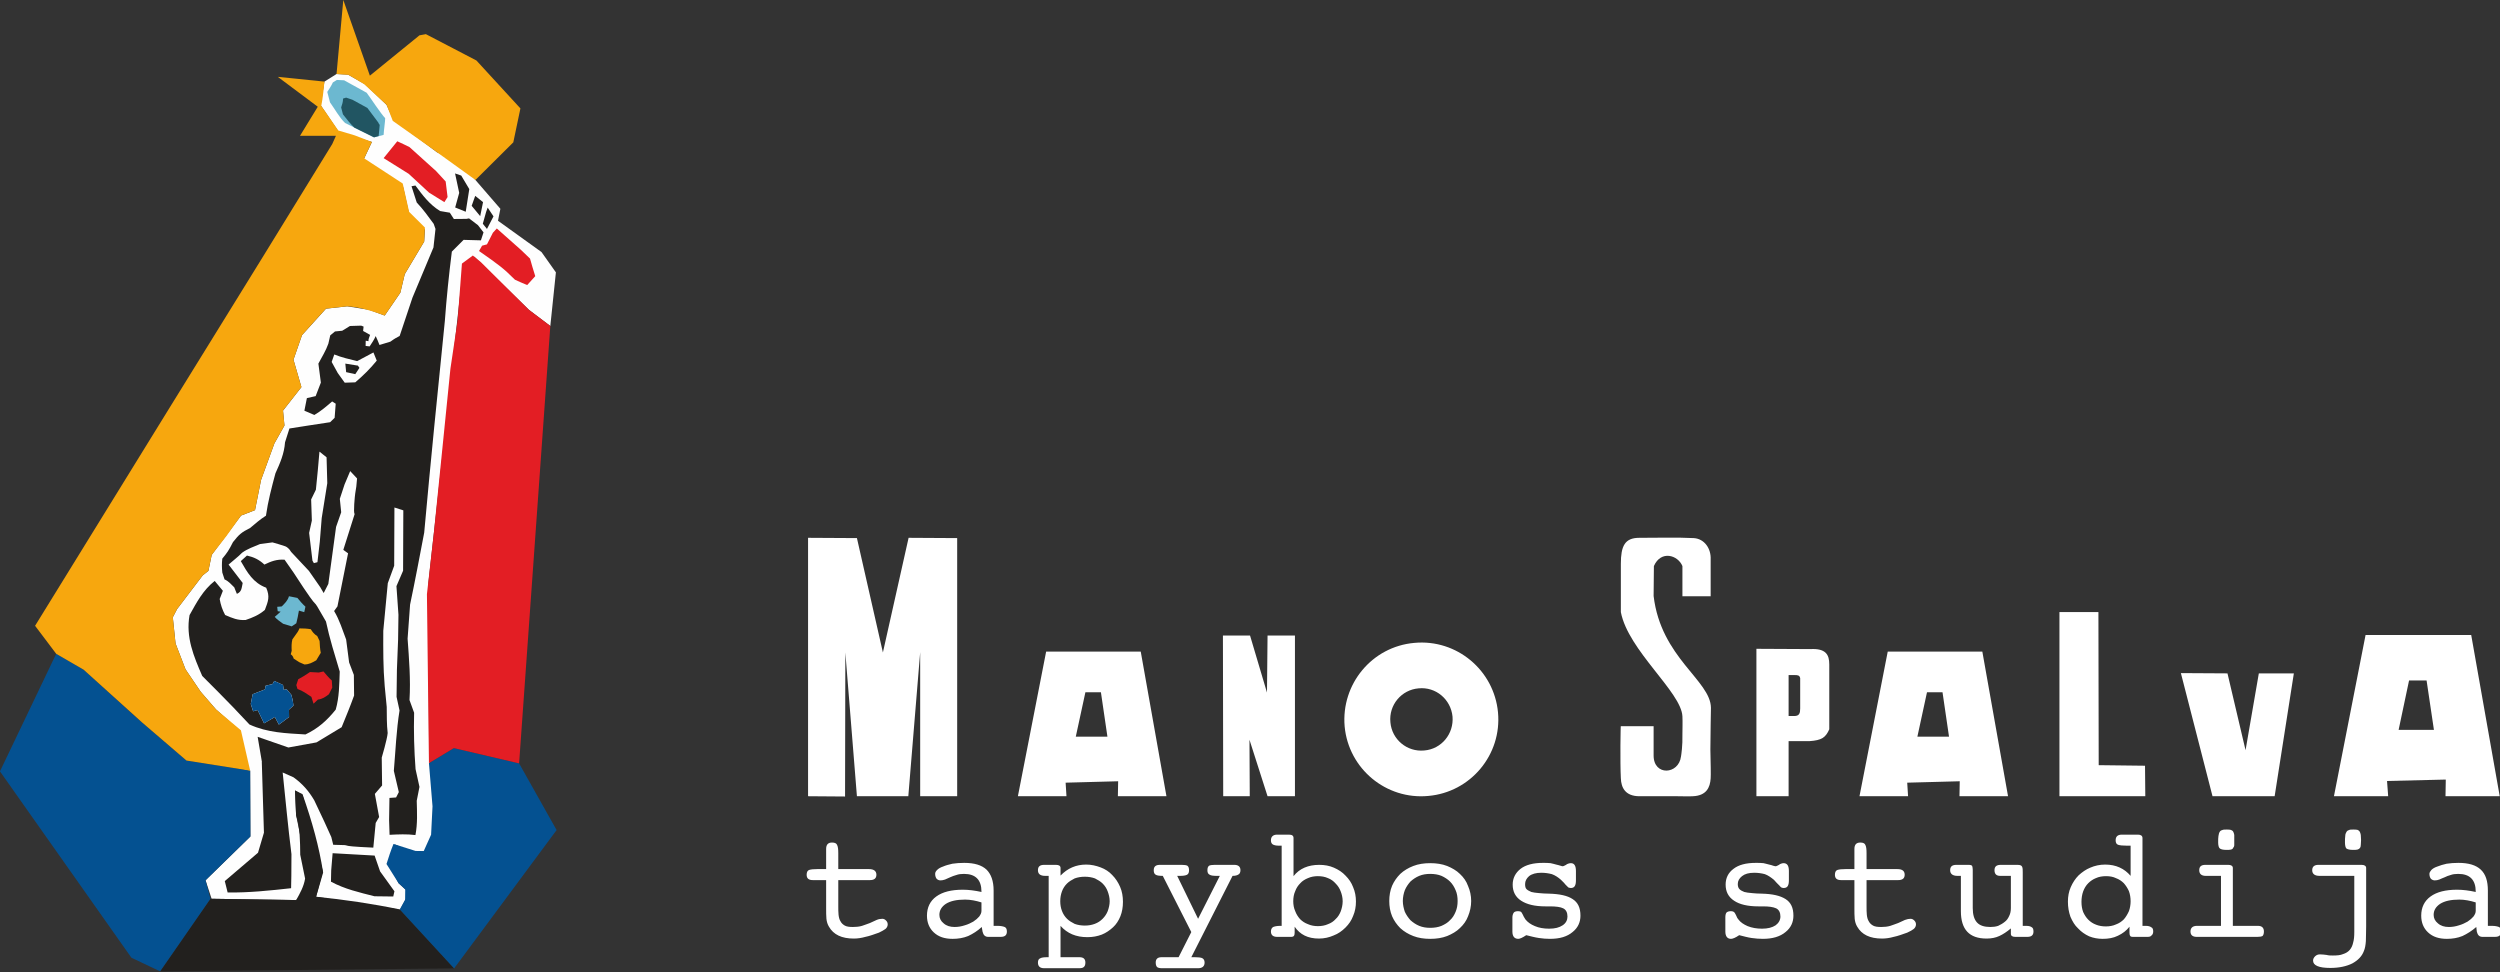 <svg xmlns="http://www.w3.org/2000/svg" xml:space="preserve" id="svg33" width="180" height="70" style="clip-rule:evenodd;fill-rule:evenodd;image-rendering:optimizeQuality;shape-rendering:geometricPrecision;text-rendering:geometricPrecision" version="1.1" viewBox="0 0 4762.5 1852.083"><rect x="0" y="0" width="4762.5" height="1852.083" fill="#333333" stroke="none"/><defs id="defs1"><style id="style1" type="text/css">.fil1{fill:#e31e24}.fil0{fill:#d7701e}.fil2{fill:#045191}</style></defs><g id="Layer_x0020_1"><g id="_498985232" style="fill:#fff" transform="matrix(.538 0 0 .538 1429.067 -3643.143)"><g id="g6" style="fill:#fff"><path id="path1" d="M6003 9591h192l-101-571h-374l-112 571h192l-4-54 208-5zm-129-410-37 175h125l-26-175z" class="fil0" style="fill:#fff"/><path id="polygon1" d="m5295 9428-64-272-165-1 112 436h220l68-435h-124z" class="fil0" style="fill:#fff"/><path id="polygon2" d="m4775 9481-1-542h-138v652h304l-1-108z" class="fil0" style="fill:#fff"/><path id="path2" d="M3821 9354v-230c0-34-12-57-67-54l-191-1v522h114v-195h73c45-3 58-13 71-42zm-124-47h-20v-145h22c11 0 17 1 19 11v107c0 17-3 27-21 27z" class="fil0" style="fill:#fff"/><path id="path3" d="M3083 9343h116v104c0 73 89 68 97 3 1-6 6-37 5-79 0-19 1-41 0-63-4-86-192-233-218-369v-171c0-63 14-92 65-92 59 0 137-2 193 1 37 2 62 36 60 76v130h-100v-107c-16-39-76-57-101 0l-1 106c26 219 202 299 203 396 0 20-2 88-2 148 1 48 2 89 1 102-2 32-15 61-63 63-16 1-34 0-54 0h-135c-50 0-65-30-66-64-3-56-1-191 0-184z" class="fil1" style="fill:#fff"/><path id="path4" d="M2352 9048c150-14 282 97 296 246 14 150-97 283-247 296-149 14-282-96-296-246-13-150 97-283 247-296zm15 161c61-6 114 39 120 100 5 61-39 115-100 120-61 6-115-39-120-100-6-61 39-115 100-120z" class="fil0" style="fill:#fff"/><path id="polygon4" d="M1929 9591v-569h-97l-2 202-60-202h-96l1 569h94l-1-200 64 200z" class="fil0" style="fill:#fff"/><path id="polygon5" d="M733 8677v914H602v-510l-42 510H378l-41-509-1 510-131-1v-915l173 1 92 405 91-406z" class="fil2" style="fill:#fff"/><path id="path5" d="M4282 9591h172l-91-512h-335l-100 512h172l-3-48 186-5zm-115-368-34 157h112l-23-157z" style="fill:#fff"/><path id="path6" d="M1302 9591h172l-91-512h-335l-100 512h172l-3-48 186-5zm-115-368-34 157h112l-23-157z" class="fil0" style="fill:#fff"/></g><path id="path7" d="M269 9888h-47c-15 0-22-6-22-19 0-9 3-15 9-17s16-3 29-3h31v-71c0-16 7-23 21-23 10 0 16 3 18 9 3 6 4 15 4 29v56h109c17 0 26 7 26 20s-8 19-23 19H312v93c0 11 0 21 1 30s3 17 7 23c3 6 8 11 15 15s17 5 29 5c11 0 22-1 32-4s19-7 28-10c9-4 17-8 24-11s14-4 20-4c5 0 9 2 13 6s6 8 6 14-3 12-8 16-13 8-23 13c-17 6-33 12-48 15-14 4-28 6-41 6-43 0-72-14-88-42-5-8-8-18-9-28-1-11-1-23-1-36zm574 201c-11 0-17-6-20-18l-3-17c-15 14-31 24-48 32-17 7-36 10-55 10-28 0-50-7-67-23-16-15-24-35-24-59 0-29 11-52 33-68s53-24 94-24c21 0 43 3 66 8v-1c0-42-21-63-62-63-10 0-19 1-27 4-8 2-15 5-22 8-6 3-12 5-18 8-6 2-11 3-16 3-6 0-10-2-14-6-3-4-5-10-5-17 0-5 2-9 7-14s12-9 21-12c9-4 20-7 33-10 13-2 27-3 42-3 36 0 62 8 79 24 16 16 25 40 25 74v125h14c12 0 20 2 25 4s8 7 8 16c0 13-7 19-22 19zm-24-122c-19-6-39-10-58-10-30 0-52 5-68 15-15 10-23 23-23 39 0 12 5 22 15 30 10 9 23 13 39 13 12 0 24-2 36-6 11-3 21-8 30-13 9-6 16-12 21-18 5-7 8-13 8-20zm366 82c13 0 24-2 35-6s20-10 28-18 14-17 18-27c4-11 7-23 7-35 0-13-3-24-7-35s-10-20-18-28c-7-7-17-13-27-18-11-4-23-6-36-6s-25 2-36 6c-10 5-20 11-27 18-8 8-14 17-18 28s-6 22-6 35c0 12 2 24 6 34 4 11 10 20 18 28 7 7 17 13 27 18 11 4 23 6 36 6zm-144 151c-15 0-22-7-22-20 0-7 2-13 8-15 5-3 13-4 25-4h5v-288h-12c-18 0-26-7-26-20s7-19 22-19h42c11 0 16 4 16 11v27c25-26 55-39 91-39 18 0 35 4 51 10s30 15 41 27c12 12 21 26 28 42s10 34 10 53-3 36-9 51-15 29-26 39c-12 11-25 20-40 26-16 6-32 9-51 9-40 0-71-13-95-40v111h67c14 0 21 6 21 19 0 8-2 13-6 16-3 3-9 4-18 4zm418 0c-8 0-14-1-18-4-3-3-5-8-5-16 0-13 7-19 21-19h60l45-89-101-199c-12 0-20-1-25-4s-7-8-7-16c0-13 7-19 22-19h77c9 0 16 1 20 3 4 3 6 8 6 16s-2 13-7 16c-6 3-14 4-25 4h-10l74 152 77-152h-11c-12 0-20-1-25-4-6-3-8-8-8-16s2-13 6-16c4-2 11-3 20-3h69c14 0 22 6 22 19 0 8-3 13-7 15-4 3-11 5-21 5l-146 288h12c12 0 21 1 26 3 6 3 9 8 9 16 0 13-8 20-23 20zm407-111c-14 0-22-6-22-19 0-8 3-13 8-16 5-2 13-4 25-4h5v-284h-12c-9 0-15-2-19-4-5-3-7-8-7-15 0-13 8-20 22-20h42c11 0 16 4 16 12v135c21-27 52-40 91-40 19 0 36 3 52 10s30 16 41 28c12 12 21 25 27 41 7 16 10 33 10 51s-3 35-10 51c-6 16-15 29-27 41s-26 22-42 28c-16 7-33 11-52 11-39 0-67-14-86-42v22c0 10-4 14-11 14zm144-38c13 0 25-2 36-7 11-4 20-10 27-18 8-7 14-17 18-27 4-11 7-23 7-36s-3-25-7-35c-4-11-10-20-18-28-7-8-16-15-27-19-11-5-23-7-36-7-12 0-24 2-35 7-10 4-20 10-27 18-8 8-14 17-18 28-5 11-7 23-7 36 0 12 2 24 7 35 4 11 10 20 17 28 8 8 17 14 28 18 11 5 23 7 35 7zm543-89c0 19-4 37-11 54-6 16-16 30-29 42-12 12-28 21-45 28-18 7-38 10-60 10s-42-3-60-10-33-16-46-28c-12-12-22-26-29-42-7-17-10-35-10-54s3-37 10-54c7-16 17-30 29-42 13-12 28-21 46-28s38-10 60-10 42 3 60 10c17 7 33 16 45 28 13 12 23 26 29 43 7 16 11 34 11 53zm-145 95c14 0 28-2 40-7 11-5 22-11 30-20 9-8 15-18 20-30s7-24 7-38-2-27-7-38c-5-12-11-22-20-31-8-8-19-15-30-20-12-5-26-7-40-7s-27 2-39 7-22 12-31 20c-8 9-15 19-20 31-4 11-7 24-7 38 0 13 3 26 7 38 5 11 12 21 20 30 9 8 19 15 31 20s25 7 39 7zm291-37c0-7 2-13 5-17 2-3 8-5 15-5 4 0 8 1 10 2 2 2 4 4 5 7 2 3 3 6 5 10 2 3 4 7 6 10 8 10 19 18 34 24 14 6 31 9 50 9 21 0 36-4 48-12s17-19 17-31c0-14-5-24-15-29s-26-7-47-7h-16c-38 0-66-7-86-20s-30-32-30-57c0-23 10-42 28-56s45-21 79-21c10 0 19 0 27 1 8 2 14 3 20 5 6 1 11 3 15 4s6 2 8 2 4-1 6-2l6-3c2-2 4-3 7-4s6-2 10-2c12 0 18 9 18 28v32c0 9-1 16-4 21s-8 7-14 7c-3 0-6-1-9-2l-7-7c-3-3-6-6-8-9l-11-11c-10-9-21-16-32-20-11-3-24-5-38-5-18 0-33 4-43 12-9 8-14 17-14 28 0 8 1 14 5 18s10 7 17 10c7 2 16 3 27 4s23 2 36 2c37 1 65 7 83 19 19 12 28 31 28 59 0 23-9 43-28 58-19 16-45 24-80 24-13 0-26-1-39-3-14-2-29-6-45-10-13 9-23 13-28 13-14 0-21-9-21-26zm754 0c0-7 1-13 4-17 3-3 8-5 16-5 4 0 7 1 9 2 3 2 5 4 6 7 2 3 3 6 5 10 1 3 3 7 6 10 7 10 19 18 33 24 15 6 32 9 51 9 20 0 36-4 48-12 11-8 17-19 17-31 0-14-5-24-15-29-11-5-26-7-47-7h-16c-38 0-67-7-86-20-20-13-30-32-30-57 0-23 9-42 28-56 18-14 44-21 79-21 10 0 19 0 27 1 7 2 14 3 20 5 6 1 11 3 14 4 4 1 7 2 9 2s4-1 6-2l6-3c2-2 4-3 7-4 2-1 6-2 9-2 13 0 19 9 19 28v32c0 9-1 16-4 21s-8 7-15 7c-3 0-5-1-8-2-2-2-5-4-7-7l-9-9c-3-3-6-7-10-11-11-9-21-16-32-20-11-3-24-5-38-5-19 0-33 4-43 12s-15 17-15 28c0 8 2 14 6 18s9 7 17 10c7 2 16 3 27 4 10 1 23 2 36 2 37 1 64 7 83 19s28 31 28 59c0 23-9 43-28 58-19 16-46 24-80 24-13 0-26-1-40-3s-28-6-44-10c-13 9-23 13-29 13-13 0-20-9-20-26zm457-132h-47c-15 0-22-6-22-19 0-9 3-15 9-17s16-3 29-3h31v-71c0-16 7-23 21-23 10 0 16 3 18 9 3 6 4 15 4 29v56h109c18 0 26 7 26 20s-8 19-23 19h-112v93c0 11 0 21 1 30s3 17 7 23c3 6 8 11 15 15s17 5 29 5c11 0 22-1 32-4s19-7 28-10c9-4 17-8 24-11 8-3 14-4 20-4 5 0 9 2 13 6s6 8 6 14-3 12-8 16-12 8-23 13c-17 6-33 12-48 15-14 4-28 6-41 6-43 0-72-14-88-42-5-8-8-18-9-28-1-11-1-23-1-36zm570 201c-10 0-16-3-16-11v-19c-14 12-28 21-41 27s-28 9-45 9c-61 0-91-32-91-97v-125h-12c-17 0-26-7-26-20s7-19 22-19h42c8 0 12 1 14 4 1 3 2 8 2 14v135c0 23 5 40 15 51s26 16 47 16c10 0 19-1 28-4 8-4 16-8 23-14 7-5 12-12 16-21 4-8 6-17 6-28v-114h-38c-7 0-12-2-15-5s-5-8-5-15c0-13 7-19 22-19h59c10 0 15 2 17 7s2 11 2 20v189h13c9 0 15 2 19 5 4 2 6 7 6 15 0 13-7 19-22 19zm234-124c0 14 2 25 6 36 5 11 11 20 18 27 8 8 17 14 28 18 10 4 22 6 34 6 13 0 25-2 36-7 11-4 20-10 28-18 7-8 13-18 18-29 4-11 6-23 6-35 0-13-2-25-6-36-5-11-11-20-18-28-8-8-17-14-28-18-10-5-22-7-35-7s-25 2-36 7c-10 4-19 10-27 18s-14 18-18 29-6 24-6 37zm181 124c-4 0-7-1-8-3-2-2-3-6-3-11v-22c-11 14-24 24-41 32-16 8-34 11-54 11-17 0-33-3-48-9-15-7-28-16-39-28-12-11-20-25-27-41-6-17-9-34-9-54 0-18 3-35 10-51s16-30 28-42c12-11 26-21 41-27 16-7 34-11 53-11 38 0 68 14 90 40v-107h-15c-13 0-23-1-29-3s-9-7-9-16c0-13 7-20 22-20h57c10 0 16 4 16 12v311h12c9 0 15 2 19 5 5 2 7 7 7 15 0 6-2 11-6 14-3 4-8 5-14 5zm227 0c-14 0-22-6-22-19s8-20 23-20h85v-177h-54c-15 0-23-7-23-20s7-19 22-19h81c10 0 16 4 16 11v205h89c14 0 21 7 21 20 0 8-2 13-5 16-4 2-10 3-18 3zm76-335c0-9 0-17 1-22 1-6 2-11 4-14 2-4 5-6 9-7 4-2 9-2 15-2 7 0 12 0 15 1 4 1 7 3 9 6s3 7 4 12v36c0 4-2 8-4 10-1 3-4 5-8 6s-9 1-16 1c-12 0-19-2-23-5s-6-11-6-22zm482 119h-123c-17 0-26-7-26-20s8-19 22-19h153c10 0 16 4 16 11v207c0 20-1 37-1 52-1 14-3 26-7 35-7 19-21 33-41 44-20 10-46 16-78 16-41 0-61-9-61-26 0-6 3-11 7-15 5-5 11-7 17-7 8 0 16 1 24 2 7 2 15 2 22 2 15 0 27-1 36-5 10-3 18-8 24-15s10-16 12-26c3-10 4-23 4-37zm-33-119c0-9 0-17 1-22 0-6 2-11 4-14 2-4 5-6 9-7 3-2 8-2 15-2 6 0 11 0 15 1 3 1 6 3 8 6s3 7 4 12c0 5 1 11 1 18s-1 13-1 18c0 4-1 8-3 10-2 3-5 5-9 6s-9 1-16 1c-11 0-19-2-23-5-3-3-5-11-5-22zm487 335c-11 0-17-6-20-18l-2-17c-16 14-32 24-49 32-17 7-36 10-55 10-28 0-50-7-67-23-16-15-24-35-24-59 0-29 11-52 33-68s53-24 94-24c21 0 43 3 66 8v-1c0-42-21-63-62-63-10 0-19 1-27 4-8 2-15 5-21 8-7 3-13 5-19 8-5 2-11 3-16 3s-10-2-14-6c-3-4-5-10-5-17 0-5 3-9 7-14 5-5 12-9 21-12 10-4 20-7 33-10 13-2 27-3 42-3 36 0 62 8 79 24s25 40 25 74v125h14c12 0 20 2 25 4s8 7 8 16c0 13-7 19-22 19zm-24-122c-19-6-39-10-58-10-30 0-52 5-68 15-15 10-23 23-23 39 0 12 5 22 15 30 10 9 23 13 39 13 12 0 24-2 36-6 11-3 21-8 30-13 9-6 16-12 21-18 5-7 8-13 8-20z" style="fill:#fff"/></g><path id="polygon7" d="m2238 7776 713 11 69-69 14-120-38-209-13-157-33-161-9-208 65 41 170 640-58 215 708 110 40-73 35-72-87-79-81-160 38-82 11-85 137 61 117-4 66-145 16-226-47-422-6-1468 296-2690 91-60 461 448 180 136 47-452-121-171-367-264 20-101-323-373-212-104-369-277-55-122-182-174-143-81-97-5-102 64-32 199 153 226 279 84-71 151 335 231 50 225 133 132-6 100-164 275-37 156-132 193-134-49-182-29-179 20-202 223-72 207 67 231-155 198 12 126-85 151-112 307-51 255-118 46-247 331-28 135-48 38-216 284-36 69 23 221 84 218 128 189 129 149 209 185-42 303 121 28 2 555-378 369z" style="clip-rule:evenodd;fill:#fefefe;fill-rule:evenodd;image-rendering:optimizeQuality;shape-rendering:geometricPrecision;text-rendering:geometricPrecision" transform="matrix(.226 0 0 .226 -102.668 -45.236)"/><g id="_319551376" transform="matrix(.226 0 0 .226 -102.668 -45.236)"><path id="polygon8" d="m4290.022 1662.017 34.985 163.97-34.003 122.99 88.987 36.018L4410.015 1794l-68.006-113.998zm-334.036 101.958-32.97 6.046 43.977 136.994c52.882 56.002 97.828 117.866 142.989 179.99l15.038 42.994-17.002 156.011-177.043 422.972-107.953 323.03c-30.998 17-35.031 17.007-78.031 48.007l-91.984 27.957c-9.048-25.678-20.743-50.227-31.988-74.983-13.438 31.211-32.262 58.91-51.004 87.023l-34.003-4.03.981-43.977 22.996 3.979c-.98-18.56 8.095-35.674 14.005-52.968l-59.015-33.022 4.031-37-19.999-8.01-95.033 2.997-64.957 39.998-61.03 5.994-39.997 33.022-15.968 70.021c-20.748 59.164-54.565 112.608-84.026 168l20.98 159.99-43.976 113.999-74.001 17.001-20.98 105.989 83.974 36.018c55-31.766 102.118-72.863 150.016-113.998l29.973 18.965-8.992 119.011-37.982 37-184.02 28.009-159.008 25.011-37 115.962c-6.76 95.97-42.038 176.221-80.978 262-31.915 118.53-62.69 235.62-79.995 357.032-48.243 30-90.545 67.66-133.997 103.973-70.317 35.426-91.22 51.585-144.022 119.011-35.637 70.589-48.778 89.352-89.969 139.01-4.687 39.356-3.758 77.823 0 116.995l18.966 57.981c33.539 14.543 56.378 41.921 82.01 67.024 11 26 8.014 22.984 22.014 54.984 41.94-18.345 39.578-50.27 48.99-91.984l-119.011-154.978c37.63-33.773 78.965-63.563 113.998-100.045 45.804-33.282 99.252-50.87 150.998-72.967l105.007-14.005c36.463 9.472 72.17 21.413 108.004 32.97 13 5 33.99 20.027 48.989 47.026l150.017 159.99 96.014 138.028 28.63 48.989 39.17-77.05 65.267-480.487 43.202-123.404-11.627-113.326c12.889-40.618 26.278-81.063 40.049-121.388l47.387-112.344 57.878 62.166c-10.53 96.3-1.019 43.151-15.762 128.416-2.106 12.038-17.927 166.52-4.237 170.532l-95.808 302.928 39.997 29.093-89.503 447.415-28.164 39.067c45.346 74.585 70.417 159.189 101.493 240.347l25.01 193.012L3437 5888.994l2.015 173.995c-32.223 90.102-68.848 178.452-105.007 267.012l-212.028 128.003-236.988 42.994-259.002-90.02 35.915 211.512-.93-.465 18.035 596.966-50.023 169.033-279.983 238.952 23.978 96.015c179.615 2.636 356.944-16.278 535.006-35.967l2.015-103.043.982-183.968c-28.832-228.79-49.98-458.648-74-688.02l-4.961-2.532 95.963 42.53c75.867 54.457 128.892 115.511 175.028 193.993 106.999 229.998 69.971 143.01 143.97 310.007l16.02 65.01c217.076 2.803-19.893 7.966 338.016 23.977l19.998-207.998 28.99-49.97-36.018-195.028 61.03-71.003-2.997-234.973s45.971-155.016 49.971-207.016c-8.48-73.033-7.024-146.59-8.01-219.986l-17.001-176.01c-13.476-155.204-12.68-310.458-11.99-466.018l37.983-400.958L3776.979 4969l2.015-490.978 74.983 23.978-1.964 509.013-56.017 129.966 17.001 241.019-2.997 207.998L3799.975 5846l-2.997 227.996 25.01 114.98c-27.241 168.701-33.35 339.079-48.006 509.013l42.012 179.007-22.996 45.01-56.017 3.98-2.997 189.032 4.03 121.956c73.238-3.806 145.373-7.363 217.972 2.016 18.803-95.98 13.436-191.967 11.007-288.975l22.996-116.995-32.97-150.017c-11.807-158.472-16.334-316.362-12.04-475.01l-38.964-106.97c10.468-173.014-3.65-344.657-16.02-517.023l20.98-287.993c42.355-201.478 80.473-403.78 119.012-606.01 53.4-594.738 114.015-1189.146 173.994-1783.973 14.35-195.689 34.485-390.413 59.015-585.029l99.012-99.012 145.986 4.031 22.014-67.024-47.026-60.978-74.982-57-22.014 3.98-105.989 1.033-34.003-53.02-82.01-14.004c-90.08-55.655-146.63-131.793-207.998-215.026zm504 87.023-29.972 84.026 71.985 86.971 23.978-117.977zm105.007 99.012-12.971 35.967-28.009 100.045 34.985 43.977 54.984-105.988zm-962.99 1221.01 28.008 68.989c-54.656 67.427-115.306 126.957-181.023 182.986l-88.986 2.997-59.015-82.01c-16.783-31.112-33.586-62.206-51.004-92.966l22.014-62.994c62.361 25.57 127.793 39.975 193.011 55.966zm-236.989 94 6.977 71.986 76.997 17.001 35.037-53.02-13.022-18.965zm-218.023 741.97 59.997 48.008 5.994 218.023-46.974 293.987-16.02 199.988-19.998 171.979-29.972 8.01-12.041-20.98-27.957-233.992 22.996-104.024-5.994-177.974 39.997-82.01c11.74-106.843 20.698-213.94 29.972-321.015zm-610.97 876.02-52.038 46.973c55.046 96.865 105.356 183.773 213.992 224.018 33.158 75.675 16.658 114.056-10.956 187.017-49.028 42.777-101.918 64.699-162.005 85.007-65.823 4.894-114.653-16.418-173.013-42.013-23.67-43.538-37.965-86.92-45.992-135.03l26.975-68.988-68.988-82.992c-99.158 78.512-151.635 180.147-211.977 287.992-33.02 186.837 34.926 347.021 106.97 512.992 88.18 86.854 174.68 175.345 261.018 264.015l136.995 145.004c152.86 69.976 307.658 73.882 472.012 83.974 108.337-51.21 182.006-118.668 254.972-208.98 30.516-105.205 29.958-212.593 34.003-321.013-42.186-140.812-85.395-278.002-116.014-421.99-166.963-292.407 5.41 17.392-272.955-412.016l-76.016-108.986c-66.024-4.55-112.915 13.303-170.015 41.031-45.57-42.296-88.742-62.643-146.968-76.016zM2765.98 5940l74 34.002 5.995 40.98 24.03-4.961 39.997 46.974 11.007 42.994 6.977 48.008-37.982 34.003.981 62.012-85.99 63.975-34.002-63.975-91.003 52.968-54.001-111.983-37.983 11.007-19.998-62.011 15.968-82.011 104.024-40.98 3.98-30.024 59.996-14.986zm175.028 922.992 8.992 207.997c34.324 110.158 33.693 220.21 34.985 333.985l41.03 201.022c-11.091 67.536-42.33 122.41-75.033 181.022l-723.005-11.007-423.954 611.436v.568l2477.937-25.011c-152.64-165.686-305.181-331.463-457.957-497.024l.104-.155c-233.599-48.337-468.155-82.74-705.125-106.815l59.014-204.019c-33.947-218.333-91.689-426.27-173.994-660.993zm316.983 529.011-11.989 145.005-2.015 94.98c115.788 62.642 240.683 90.963 367.006 122.99l158.027 2.016 9.973-43.976-120.974-168-46.044-133.016z" style="fill:#22201e"/><path id="polygon9" d="m928.005 5711.02-474.028 991 1108.047 1570.963 241.75 114.83 424.204-611.802-40.98-156.011 378.013-369.022-2.015-554.953-537.022-85.007-420.956-361.012L1159 5845.018zM2765.981 5940l-14.004 25.993-59.997 14.986-3.979 30.024-104.024 40.98-15.968 82.01 19.998 62.012 37.983-11.007 54.001 111.983 91.003-52.968 34.003 63.975 85.99-63.975-.983-62.012 37.983-34.003c-2.606-31.095-10.282-60.92-17.984-91.002l-39.997-46.974-24.03 4.96-5.994-40.979zm1514.016 566.012-210.013 126.969 30.024 364.009-11.989 239.003-62.011 138.028-68.989-1.034-186.035-58.962c-22.568 55.369-41.09 111.997-58.962 168.982l101.957 162.005 56.017 51.987-.981 87.023-45.01 81.959 83.974 91.002 374.085 406.125 863.927-1166.13-316.002-561.982z" class="fil2" style="clip-rule:evenodd;fill:#045191;fill-rule:evenodd;image-rendering:optimizeQuality;shape-rendering:geometricPrecision;text-rendering:geometricPrecision"/><path id="polygon10" d="m3803.024 1390.975-115.032 142.006 210.995 132.034 172.03 159.008 128.985 79.995 26.975-42.995-15.968-131-81.029-88.004-223.965-202.003c-34-16-67.991-34.041-102.991-49.041zm838.967 735.045-32.97 35.967-50.023 98.03-40.98 11.007-25.993 44.959c164.708 114.807 205.553 144.574 302.98 242 33.664 16.286 68.513 30.343 102.99 45.01l68.007-74.982-23.978-78.031-19.999-69.97-76.016-73.02zm-202.004 227.997-91.984 68.006-36.018 476.973-60.978 409.02-139.01 1378.003-59.014 522.965 17.001 1423.996 210.013-126.969 549.992 128.984 263.033-3687.01-180.04-135.96-404.007-401.01zM3180.994 5860.004l-39.997 8.992-74-3.98c-31.87 22.406-64.669 42.754-99.013 60.979l-15.968 48.99 9.974 33.02c43.245 14.278 79.245 41.357 116.995 65.991l18.035 57.981 37-34.985c38.92-4.634 62.942-22.293 92.966-45.01l28.01-55.966-3.98-59.996c-25.969-22.866-47.524-49.868-70.022-76.016z" class="fil1" style="clip-rule:evenodd;fill:#e31e24;fill-rule:evenodd;image-rendering:optimizeQuality;shape-rendering:geometricPrecision;text-rendering:geometricPrecision"/><path id="polygon15" d="m3348.013 199.988-57 623.993c22 1 79.976 5.028 100.976 7.028l132.137 78.858-.103.155 188.98 173.995 51.987 134.978 341.994 242.001 355.017 256.005 319-316.983 59.995-286.03-370.985-404.005-426.02-222.002-54.002 10.025-418.01 339.979zM2796.005 848.01l336.827 251.871-149.81 245.101h302.876l-30.903 69.04C2067.32 3346.586 2895.161 1995.267 749.98 5475.015l178.025 236.006L1159 5845.018l492.993 444.986 373.982 321.014 537.022 85.007-77.98-340.03-210.013-176.01L2146.02 6031l-128.003-188.98-84.026-218.023-22.996-221.02 36.019-68.988 216.007-284.014 47.956-37.982 28.009-134.98 122.008-156.01 125.005-175.028 117.977-45.992 51.005-254.972 112.034-307.01 85.008-150.998-12.04-125.987 155.029-198.024-67.024-230.994 72.037-207.016c66.563-75.016 134.121-149.117 201.951-222.983l179.007-20c111.811 6.858 212.292 40.064 316.002 77.98l132.033-192.96 37-156.01c54.717-91.638 109.36-183.32 163.97-275.022l5.994-117.978-132.964-132.033-54.001-238.952-324.993-212.028 64.957-137.976-145.004-56.018L3306 1300.024l-.207.465c-47.323-66.134-104.447-154.798-143.505-207.016.433-1.907.723-3.84.723-5.477 13-60 20.993-153.988 25.993-199.988zm182.004 4648.967c-7.458 22.907-22.056 40.86-36.018 60.048l-22.996 31.988c-8.564 32.427-7.44 64.004-5.995 96.996l-8.01 28.991c14.929 10.56 19.817 20.52 25.012 37l46.974 30.024 43.046 18.965c39.8-.247 66.745-15.912 99.994-34.984l37.982-62.994c-6.411-33.12-8.44-66.417-9.973-99.994l-20.05-42.013c-25.213-14.676-39.142-33.126-53.95-56.999-31.859-5.852-63.77-7.028-96.016-7.028z" style="fill:#f7a70e"/><path id="polygon18" d="m3294.01 874.003-34.002 20.981c-12.632 28.484-30.09 54-47.026 79.995l22.996 88.005c42.011 58.128 75.81 123.438 127.02 173.995l244.017 121.026 80.977-20.98c1-36 14.022-117.026 13.022-141.026-36-37-118.01-162.992-156.01-213.992l-190.015-105.006Zm-404.006 4351.983c-11.023 37.576-34.263 59.257-61.03 85.99l-37.982 3.048 4.031 37 24.96 3.98-49.971 43.976c20.034 23.33 46.562 39.702 71.003 58.033l71.985 21.962 39.016-25.993c9.702-35.155 15.452-71.136 21.963-106.97l45.01 12.97 10.025-45.991c-25.112-22.554-46.63-48.05-68.006-74z" style="fill:#6cb8d0"/><path id="path29" d="m3441 1276 166 82 39-11c1-24 9-78 9-94-7-7-7-10-12-20l-92-123-126-69-53-18-26 8c.216 26.658-7.72 50.16-16 75l15 58c29.678 39.19 60.801 77.8 96 112z" style="fill:#215562"/></g></g></svg>